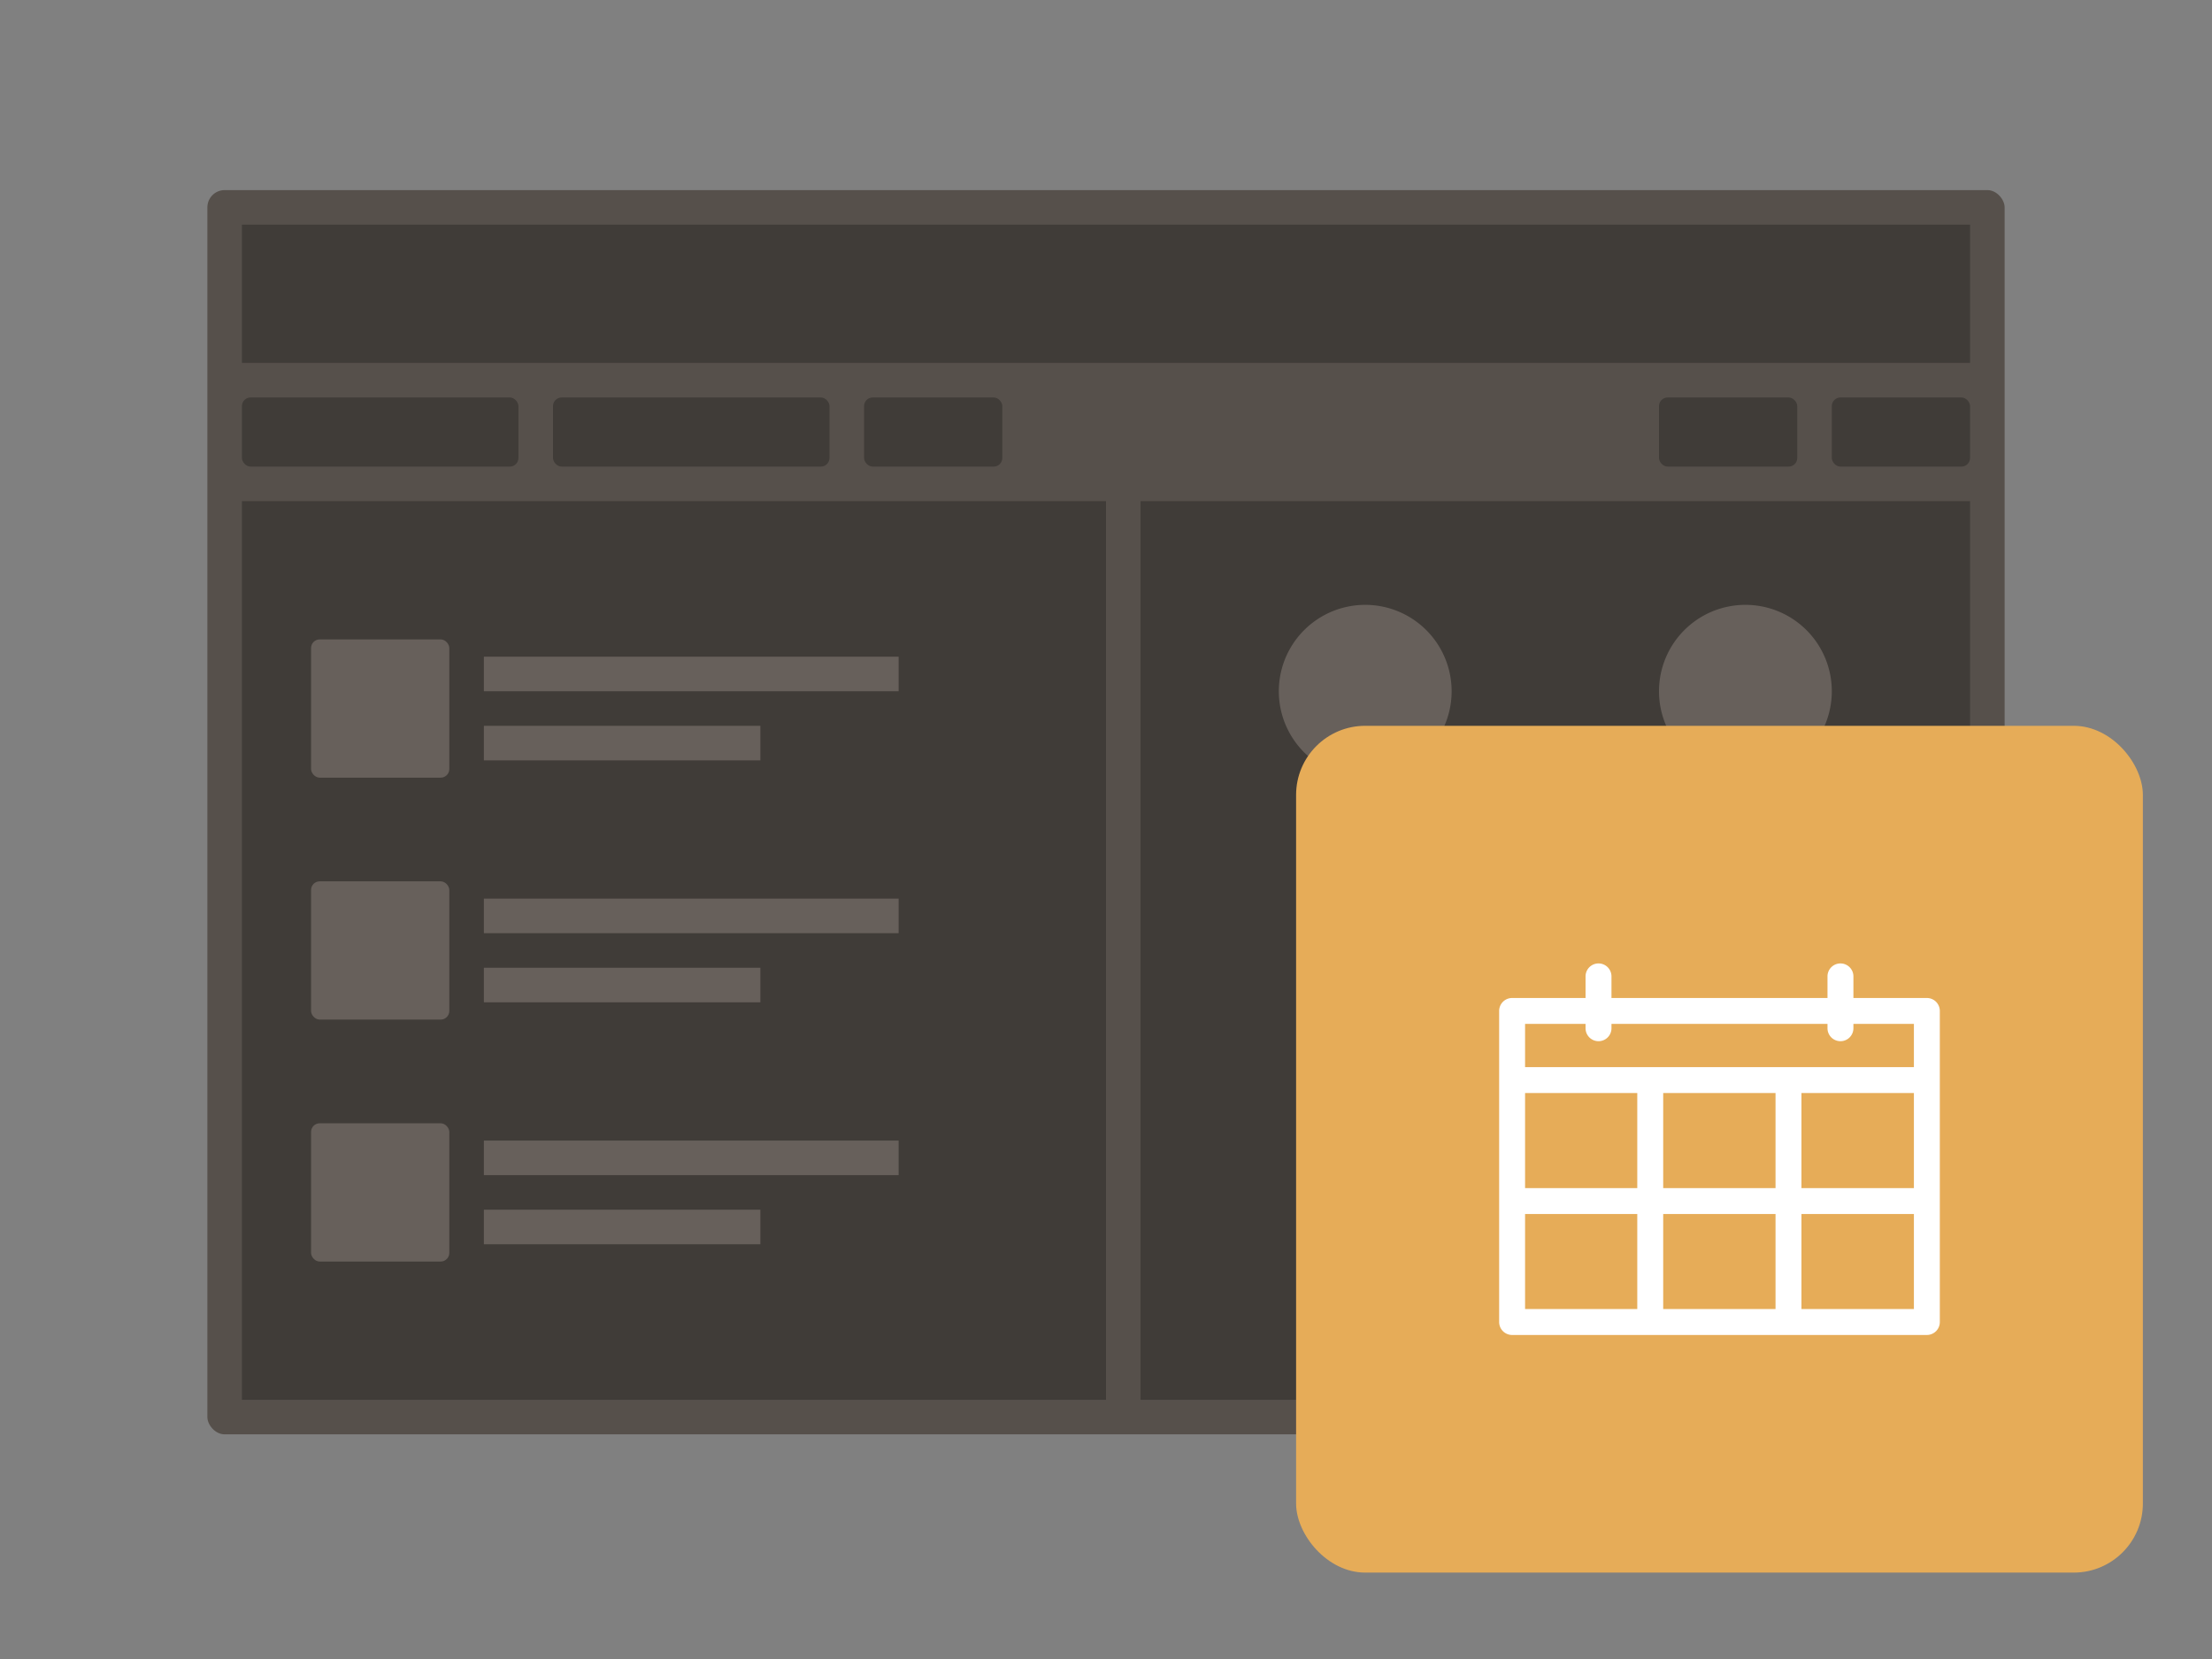 <svg viewBox="0 0 128 96" xmlns="http://www.w3.org/2000/svg" xmlns:xlink="http://www.w3.org/1999/xlink"><rect x="0" y="0" width="128" height="96" fill="#808080" stroke="none"/><symbol id="a" viewBox="0 0 49 49"><path d="M0 0h49v49H0z" fill="none"/><path d="M36.5 15.75h-4.25V14.5a.75.75 0 00-1.5 0v1.25h-12.5V14.5a.75.75 0 00-1.5 0v1.25H12.5a.75.75 0 00-.75.75v18a.75.75 0 00.75.75h24a.75.75 0 00.75-.75v-18a.75.75 0 00-.75-.75zm-19.75 1.5v.25a.75.75 0 001.5 0v-.25h12.5v.25a.75.75 0 001.5 0v-.25h3.5v2.5h-22.5v-2.5zm4.493 9.5v-5.5h6.5v5.5zm6.5 1.5v5.5h-6.5v-5.5zm-8-1.5H13.25v-5.5h6.493zm9.5-5.5h6.507v5.5h-6.507zm-15.993 7h6.493v5.5H13.25zm15.993 5.5v-5.5h6.507v5.5z" fill="#fff"/></symbol><rect fill="#56504B" height="72" rx="1" width="104" x="12" y="11"/><g fill="#403C38"><path d="M14 13h100v8H14zm0 16h50v52H14zm52 0h48v52H66z"/><rect height="4" rx=".5" width="8" x="96" y="23"/><rect height="4" rx=".5" width="8" x="50" y="23"/><rect height="4" rx=".5" width="8" x="106" y="23"/><rect height="4" rx=".5" width="16" x="14" y="23"/><rect height="4" rx=".5" width="16" x="32" y="23"/></g><g fill="#67605B"><rect height="8" rx=".5" width="8" x="18" y="37"/><rect height="8" rx=".5" width="8" x="18" y="51"/><path d="M28 38h24v2H28zm0 4h16v2H28zm0 10h24v2H28zm0 4h16v2H28z"/><rect height="8" rx=".5" width="8" x="18" y="65"/><path d="M28 66h24v2H28zm0 4h16v2H28zm51-35a5 5 0 105 5 5 5 0 00-5-5zm22 0a5 5 0 105 5 5 5 0 00-5-5z"/></g><rect fill="#E6AC58" height="49" rx="4" width="49" x="75" y="42"/><use height="49" transform="translate(75 42)" width="49" xlink:href="#a"/></svg>
